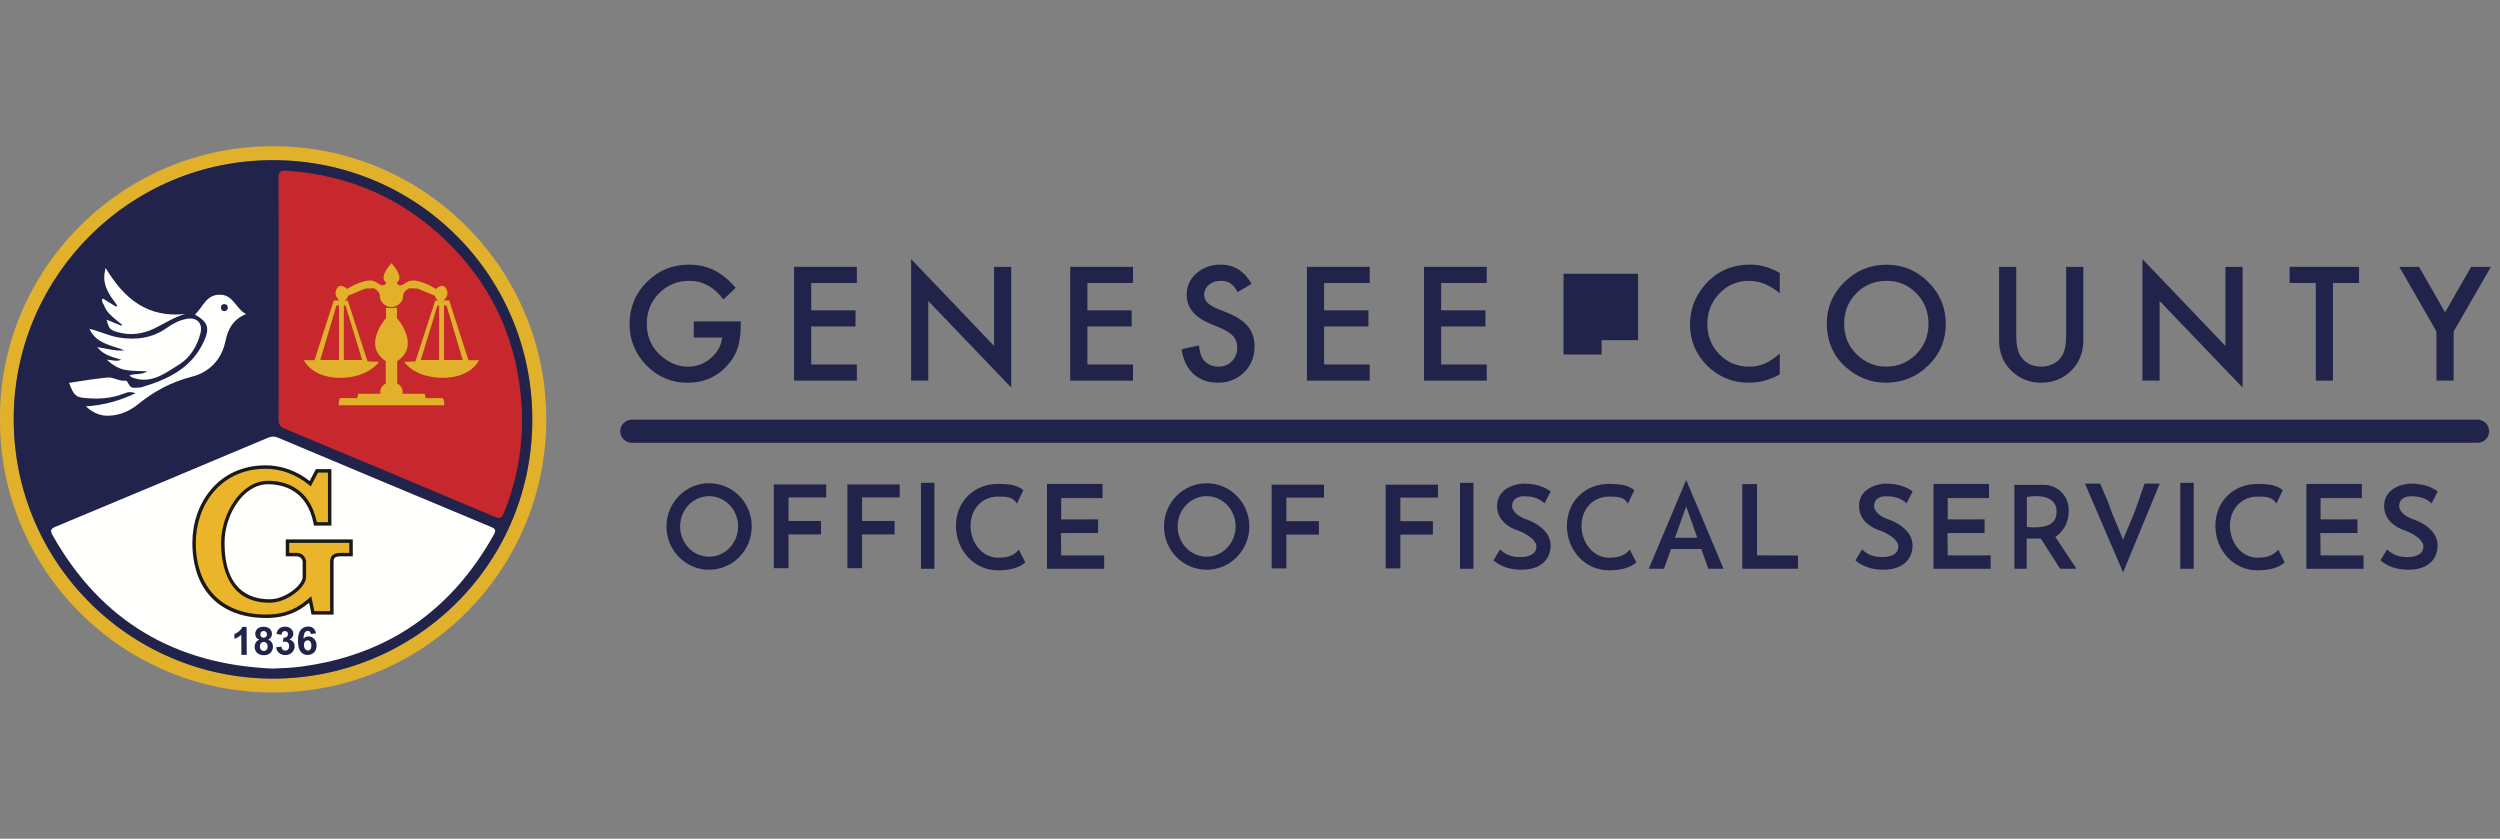 <svg width="155" height="52" viewBox="0 0 155 52" fill="none" xmlns="http://www.w3.org/2000/svg" xmlns:xlink="http://www.w3.org/1999/xlink" aria-labelledby="header-desktop-title header-desktop-desc">
    <rect x="0" y="0" width="155" height="52" fill="#808080" stroke="none"/>
    <title id="header-desktop-title">Genesee County Office of Fiscal Services</title>
    <desc id="header-desktop-desc">Genesee County Office of Fiscal Services logo</desc>
<path d="M56.488 23.599V16.064L61.633 21.447V16.544H62.697V24.029L57.553 18.66V23.599H56.488Z" fill="#21234A"/>
<path d="M45.928 19.925H43.012V20.926H44.772C44.723 21.423 44.49 21.849 44.073 22.206C43.655 22.559 43.185 22.735 42.661 22.735C42.045 22.735 41.474 22.499 40.947 22.027C40.384 21.519 40.102 20.871 40.102 20.085C40.102 19.324 40.355 18.69 40.86 18.184C41.366 17.67 41.992 17.412 42.739 17.412C43.57 17.412 44.275 17.797 44.854 18.568L45.612 17.842C45.17 17.336 44.721 16.971 44.265 16.745C43.786 16.52 43.272 16.407 42.72 16.407C41.694 16.407 40.822 16.765 40.106 17.481C39.391 18.194 39.033 19.062 39.033 20.085C39.033 21.088 39.385 21.947 40.088 22.662C40.792 23.375 41.637 23.731 42.624 23.731C43.635 23.731 44.469 23.363 45.124 22.626C45.413 22.297 45.618 21.943 45.74 21.566C45.865 21.158 45.928 20.689 45.928 20.159V19.925Z" fill="#21234A"/>
<path d="M50.296 17.545H53.125V16.544H49.231V23.599H53.125V22.598H50.296V20.241H53.042V19.24H50.296V17.545Z" fill="#21234A"/>
<path d="M67.418 17.545H70.246V16.544H66.353V23.599H70.246V22.598H67.418V20.241H70.164V19.24H67.418V17.545Z" fill="#21234A"/>
<path d="M77.599 17.595L76.735 18.107C76.573 17.827 76.42 17.644 76.273 17.559C76.121 17.461 75.924 17.412 75.684 17.412C75.388 17.412 75.143 17.496 74.948 17.664C74.753 17.828 74.656 18.035 74.656 18.285C74.656 18.629 74.912 18.906 75.423 19.117L76.127 19.405C76.7 19.636 77.118 19.919 77.384 20.252C77.649 20.586 77.781 20.995 77.781 21.479C77.781 22.128 77.565 22.664 77.132 23.087C76.697 23.514 76.156 23.727 75.51 23.727C74.898 23.727 74.392 23.546 73.993 23.183C73.6 22.821 73.355 22.311 73.257 21.653L74.336 21.415C74.385 21.83 74.47 22.116 74.592 22.274C74.811 22.578 75.131 22.731 75.552 22.731C75.883 22.731 76.159 22.62 76.378 22.397C76.598 22.175 76.707 21.893 76.707 21.552C76.707 21.415 76.688 21.289 76.65 21.175C76.612 21.061 76.553 20.956 76.472 20.86C76.391 20.764 76.287 20.674 76.159 20.59C76.031 20.507 75.879 20.426 75.702 20.35L75.021 20.067C74.056 19.659 73.573 19.062 73.573 18.276C73.573 17.746 73.775 17.303 74.18 16.946C74.586 16.587 75.09 16.407 75.693 16.407C76.506 16.407 77.141 16.803 77.599 17.595Z" fill="#21234A"/>
<path d="M82.095 17.545H84.923V16.544H81.03V23.599H84.923V22.598H82.095V20.241H84.841V19.24H82.095V17.545Z" fill="#21234A"/>
<path d="M92.179 17.545H89.351V19.24H92.097V20.241H89.351V22.598H92.179V23.599H88.286V16.544H92.179V17.545Z" fill="#21234A"/>
<path d="M110.346 18.184V16.924C109.754 16.579 109.142 16.407 108.509 16.407C107.348 16.407 106.403 16.838 105.671 17.7C105.077 18.404 104.78 19.205 104.78 20.104C104.78 21.106 105.135 21.962 105.845 22.672C106.558 23.375 107.419 23.727 108.427 23.727C109.097 23.727 109.736 23.555 110.346 23.21V21.927C110.172 22.073 110.007 22.198 109.85 22.301C109.693 22.405 109.541 22.487 109.395 22.548C109.133 22.67 108.815 22.731 108.44 22.731C107.715 22.731 107.103 22.477 106.604 21.968C106.104 21.459 105.854 20.835 105.854 20.094C105.854 19.345 106.104 18.712 106.604 18.194C107.1 17.673 107.71 17.412 108.436 17.412C109.094 17.412 109.73 17.67 110.346 18.184Z" fill="#21234A"/>
<path fill-rule="evenodd" clip-rule="evenodd" d="M113.264 20.039C113.264 19.047 113.629 18.194 114.357 17.481C115.082 16.768 115.953 16.412 116.97 16.412C117.976 16.412 118.838 16.771 119.556 17.49C120.278 18.209 120.639 19.073 120.639 20.081C120.639 21.095 120.277 21.956 119.552 22.662C118.824 23.372 117.945 23.727 116.915 23.727C116.005 23.727 115.187 23.412 114.462 22.781C113.664 22.084 113.264 21.17 113.264 20.039ZM114.338 20.054C114.338 20.834 114.6 21.474 115.124 21.977C115.645 22.48 116.247 22.731 116.929 22.731C117.67 22.731 118.294 22.475 118.803 21.963C119.311 21.446 119.566 20.815 119.566 20.072C119.566 19.319 119.314 18.689 118.812 18.18C118.312 17.668 117.694 17.412 116.957 17.412C116.223 17.412 115.603 17.668 115.097 18.18C114.591 18.685 114.338 19.31 114.338 20.054Z" fill="#21234A"/>
<path d="M125.008 20.794V16.544H123.943V21.086C123.943 21.83 124.175 22.442 124.638 22.923C125.156 23.459 125.794 23.727 126.553 23.727C127.311 23.727 127.951 23.459 128.471 22.923C128.935 22.442 129.166 21.83 129.166 21.086V16.544H128.102V20.794C128.102 21.409 128.002 21.852 127.804 22.123C127.509 22.529 127.092 22.731 126.553 22.731C126.016 22.731 125.6 22.529 125.306 22.123C125.107 21.843 125.008 21.4 125.008 20.794Z" fill="#21234A"/>
<path d="M132.831 23.599V16.064L137.976 21.447V16.544H139.041V24.029L133.896 18.66V23.599H132.831Z" fill="#21234A"/>
<path d="M144.643 23.599V17.545H146.261V16.544H141.957V17.545H143.579V23.599H144.643Z" fill="#21234A"/>
<path d="M151.06 20.551L148.758 16.544H149.982L151.595 19.363L153.212 16.544H154.437L152.125 20.551V23.599H151.06V20.551Z" fill="#21234A"/>
<path fill-rule="evenodd" clip-rule="evenodd" d="M41.32 32.642C41.32 31.161 42.504 29.961 43.965 29.961C45.426 29.961 46.61 31.161 46.61 32.642C46.61 34.123 45.426 35.323 43.965 35.323C42.504 35.323 41.32 34.123 41.32 32.642ZM42.168 32.638C42.168 33.676 42.972 34.516 43.964 34.516C44.956 34.516 45.761 33.676 45.761 32.638C45.761 31.602 44.956 30.761 43.964 30.761C42.972 30.761 42.168 31.602 42.168 32.638Z" fill="#21234A"/>
<path fill-rule="evenodd" clip-rule="evenodd" d="M74.812 29.961C73.351 29.961 72.167 31.161 72.167 32.642C72.167 34.123 73.351 35.323 74.812 35.323C76.273 35.323 77.458 34.123 77.458 32.642C77.458 31.161 76.273 29.961 74.812 29.961ZM74.811 34.516C73.819 34.516 73.015 33.676 73.015 32.638C73.015 31.602 73.819 30.761 74.811 30.761C75.804 30.761 76.608 31.602 76.608 32.638C76.608 33.676 75.804 34.516 74.811 34.516Z" fill="#21234A"/>
<path d="M51.222 30.035H47.977V35.228H48.888V33.133H50.904V32.3H48.888V30.838H51.222V30.035Z" fill="#21234A"/>
<path d="M57.1 35.265H57.933V29.935H57.1V35.265Z" fill="#21234A"/>
<path d="M91.353 35.265H90.52V29.935H91.353V35.265Z" fill="#21234A"/>
<path d="M135.177 35.265H136.01V29.935H135.177V35.265Z" fill="#21234A"/>
<path d="M55.782 30.035H52.537V35.228H53.448V33.133H55.464V32.3H53.448V30.838H55.782V30.035Z" fill="#21234A"/>
<path d="M85.912 30.049H89.157V30.851H86.823V32.313H88.839V33.146H86.823V35.242H85.912V30.049Z" fill="#21234A"/>
<path d="M82.088 30.049H78.843V35.242H79.754V33.146H81.77V32.313H79.754V30.851H82.088V30.049Z" fill="#21234A"/>
<path d="M64.915 30.004H68.355V30.882H65.795L65.794 32.203L68.083 32.2L68.082 33.047L65.778 33.049L65.795 34.434H68.458V35.264H64.915V30.004Z" fill="#21234A"/>
<path d="M123.317 30.004H119.878V35.264H123.421V34.434H120.758L120.742 33.049L123.045 33.047L123.046 32.2L120.757 32.203L120.758 30.882H123.317V30.004Z" fill="#21234A"/>
<path d="M142.996 30.004H146.436V30.882H143.876L143.875 32.203L146.164 32.2L146.163 33.047L143.86 33.049L143.876 34.434H146.539V35.264H142.996V30.004Z" fill="#21234A"/>
<path d="M108.933 30.011L108.02 30.022V35.261H111.477V34.443L108.933 34.431V30.011Z" fill="#21234A"/>
<path fill-rule="evenodd" clip-rule="evenodd" d="M104.542 29.764L102.224 35.261H103.167L103.602 34.039H105.483L105.917 35.261H106.86L104.542 29.764ZM103.851 33.338L104.542 31.395L105.233 33.338H103.851Z" fill="#21234A"/>
<path d="M60.173 32.6C60.173 33.655 60.91 34.576 61.866 34.576C62.446 34.576 62.83 34.471 63.168 34.079L63.568 34.869C63.564 34.872 63.561 34.876 63.557 34.88C63.554 34.883 63.552 34.885 63.549 34.888L63.548 34.889L63.545 34.892C63.163 35.205 62.629 35.359 61.866 35.359C60.421 35.359 59.269 34.143 59.269 32.6C59.269 31.058 60.421 30.004 61.866 30.004C62.652 30.004 63.107 30.096 63.444 30.393L63.053 31.224C62.812 30.813 62.444 30.787 61.866 30.787C60.91 30.787 60.173 31.546 60.173 32.6Z" fill="#21234A"/>
<path d="M99.746 34.576C98.79 34.576 98.053 33.655 98.053 32.6C98.053 31.546 98.79 30.787 99.746 30.787C100.324 30.787 100.692 30.813 100.933 31.224L101.324 30.393C100.987 30.096 100.532 30.004 99.746 30.004C98.301 30.004 97.149 31.058 97.149 32.6C97.149 34.143 98.301 35.359 99.746 35.359C100.509 35.359 101.042 35.205 101.424 34.892C101.427 34.89 101.429 34.887 101.432 34.885L101.436 34.88C101.44 34.877 101.444 34.873 101.448 34.869L101.048 34.079C100.71 34.471 100.325 34.576 99.746 34.576Z" fill="#21234A"/>
<path d="M138.257 32.6C138.257 33.655 138.994 34.576 139.95 34.576C140.53 34.576 140.914 34.471 141.252 34.079L141.652 34.869C141.644 34.876 141.637 34.885 141.629 34.892C141.247 35.205 140.713 35.359 139.95 35.359C138.505 35.359 137.354 34.143 137.354 32.6C137.354 31.058 138.505 30.004 139.95 30.004C140.737 30.004 141.191 30.096 141.528 30.393L141.138 31.224C140.897 30.813 140.528 30.787 139.95 30.787C138.994 30.787 138.257 31.546 138.257 32.6Z" fill="#21234A"/>
<path d="M94.609 32.193C93.703 31.857 93.754 31.378 93.754 31.378C93.754 30.787 94.373 30.775 94.373 30.775C94.383 30.775 94.392 30.773 94.402 30.771C94.413 30.77 94.423 30.768 94.434 30.768C95.014 30.768 95.381 30.864 95.766 31.208L96.137 30.475C96.134 30.472 96.131 30.469 96.128 30.465C96.123 30.461 96.119 30.456 96.114 30.452C95.708 30.158 95.197 29.985 94.434 29.985C94.429 29.985 94.424 29.985 94.418 29.986C94.413 29.986 94.407 29.986 94.401 29.987C94.392 29.987 94.383 29.988 94.373 29.988C94.373 29.988 92.866 30.069 92.82 31.319C92.774 32.552 94.157 32.904 94.157 32.904C94.157 32.904 95.255 33.319 95.255 33.883C95.255 34.545 94.373 34.532 94.373 34.532C94.363 34.533 94.354 34.534 94.344 34.536C94.333 34.538 94.323 34.54 94.311 34.54C93.732 34.54 93.381 34.417 93.001 34.062L92.597 34.745L92.6 34.748L92.603 34.75L92.607 34.755C92.611 34.759 92.615 34.764 92.62 34.767C93.002 35.081 93.549 35.322 94.311 35.322C94.322 35.322 94.333 35.321 94.343 35.321C94.353 35.32 94.363 35.319 94.373 35.319C95.441 35.319 96.137 34.749 96.137 33.812C96.137 32.654 94.609 32.193 94.609 32.193Z" fill="#21234A"/>
<path d="M116.195 31.378C116.195 31.378 116.144 31.857 117.051 32.193C117.051 32.193 118.578 32.654 118.578 33.812C118.578 34.749 117.882 35.319 116.815 35.319C116.794 35.32 116.773 35.322 116.753 35.322C115.99 35.322 115.444 35.081 115.061 34.767C115.053 34.761 115.046 34.752 115.038 34.745L115.442 34.062C115.822 34.417 116.173 34.54 116.753 34.54C116.764 34.54 116.775 34.538 116.786 34.536C116.795 34.534 116.805 34.533 116.815 34.532C116.815 34.532 117.697 34.545 117.697 33.883C117.697 33.319 116.598 32.904 116.598 32.904C116.598 32.904 115.216 32.552 115.262 31.319C115.308 30.069 116.815 29.988 116.815 29.988C116.824 29.988 116.833 29.987 116.843 29.987C116.854 29.986 116.865 29.985 116.876 29.985C117.638 29.985 118.149 30.158 118.555 30.452C118.56 30.456 118.565 30.461 118.569 30.465C118.572 30.469 118.575 30.472 118.578 30.475L118.207 31.208C117.822 30.864 117.456 30.768 116.876 30.768C116.865 30.768 116.854 30.77 116.843 30.771C116.834 30.773 116.824 30.775 116.815 30.775C116.815 30.775 116.195 30.787 116.195 31.378Z" fill="#21234A"/>
<path d="M149.605 32.193C148.699 31.857 148.75 31.378 148.75 31.378C148.75 30.787 149.369 30.775 149.369 30.775C149.379 30.775 149.388 30.773 149.398 30.771C149.409 30.77 149.42 30.768 149.431 30.768C150.01 30.768 150.377 30.864 150.762 31.208L151.133 30.475C151.129 30.472 151.126 30.468 151.123 30.465C151.119 30.46 151.115 30.456 151.11 30.452C150.704 30.158 150.193 29.985 149.431 29.985C149.42 29.985 149.408 29.986 149.397 29.987L149.384 29.988L149.376 29.988L149.369 29.988C149.369 29.988 147.862 30.069 147.816 31.319C147.77 32.552 149.153 32.904 149.153 32.904C149.153 32.904 150.251 33.319 150.251 33.883C150.251 34.545 149.369 34.532 149.369 34.532C149.366 34.532 149.362 34.533 149.359 34.533C149.353 34.534 149.347 34.535 149.34 34.536C149.335 34.537 149.329 34.538 149.324 34.538C149.318 34.539 149.313 34.54 149.307 34.54C148.727 34.54 148.377 34.417 147.997 34.062L147.593 34.745L147.596 34.747L147.598 34.75L147.603 34.754C147.607 34.759 147.611 34.764 147.616 34.767C147.999 35.081 148.545 35.322 149.307 35.322C149.319 35.322 149.33 35.321 149.342 35.32C149.351 35.32 149.36 35.319 149.369 35.319C150.436 35.319 151.133 34.749 151.133 33.812C151.133 32.654 149.605 32.193 149.605 32.193Z" fill="#21234A"/>
<path fill-rule="evenodd" clip-rule="evenodd" d="M128.255 31.525C128.331 32.778 127.432 33.289 127.432 33.289L128.74 35.261H127.724L126.529 33.387H125.656V35.261H124.893V30.061H126.724C127.543 30.061 128.218 30.706 128.255 31.525ZM127.509 31.733C127.509 30.439 125.688 30.811 125.688 30.811L125.664 30.818L125.664 32.672C125.664 32.672 126.282 32.75 126.774 32.63H126.786C126.795 32.628 126.803 32.624 126.812 32.621C127.212 32.515 127.509 32.27 127.509 31.733Z" fill="#21234A"/>
<path d="M130.691 31.109L130.211 29.985H129.268L131.632 35.486L133.904 29.985H132.961L132.572 31.109L132.322 31.802L131.632 33.456L130.94 31.802L130.691 31.109Z" fill="#21234A"/>
<path d="M39.172 27.452H153.61C154.006 27.452 154.327 27.132 154.327 26.736C154.327 26.34 154.006 26.02 153.61 26.02H39.172C38.776 26.02 38.455 26.34 38.455 26.736C38.455 27.132 38.776 27.452 39.172 27.452Z" fill="#21234A"/>
<path d="M96.938 21.979V16.972H101.561V21.09H99.3V21.979H96.938Z" fill="#21234A"/>
<path fill-rule="evenodd" clip-rule="evenodd" d="M16.915 42.076C25.633 42.066 32.879 35.164 33.002 26.246C33.126 17.196 25.93 9.942 16.943 9.93C8.042 9.919 1.026 17.067 0.853 25.646C0.671 34.704 7.936 42.055 16.915 42.076ZM0 25.989C-0.067 16.809 7.511 8.925 17.2 9.067C26.418 9.203 33.932 16.751 33.869 26.113C33.806 35.48 26.133 43.107 16.606 42.932C7.223 42.759 -0.061 35.04 0 25.989Z" fill="#E2B12C"/>
<path fill-rule="evenodd" clip-rule="evenodd" d="M14.127 19.047C14.133 19.195 14.055 19.28 13.922 19.289C13.78 19.3 13.707 19.206 13.699 19.069C13.692 18.946 13.769 18.869 13.875 18.857C14.004 18.842 14.102 18.909 14.127 19.047Z" fill="#28284F"/>
<path fill-rule="evenodd" clip-rule="evenodd" d="M17.276 18.452C17.276 20.951 17.28 23.45 17.271 25.949C17.27 26.256 17.321 26.443 17.648 26.579C21.994 28.387 26.334 30.209 30.671 32.041C30.99 32.176 31.113 32.12 31.241 31.807C32.215 29.412 32.545 26.916 32.273 24.365C31.876 20.645 30.308 17.466 27.599 14.87C24.849 12.234 21.553 10.84 17.76 10.583C17.371 10.557 17.264 10.663 17.267 11.059C17.285 13.524 17.276 15.988 17.276 18.452Z" fill="#C7282E"/>
<path d="M0.853 25.646C0.671 34.704 7.936 42.055 16.915 42.076C25.633 42.067 32.879 35.164 33.002 26.246C33.126 17.196 25.929 9.942 16.943 9.931C8.041 9.919 1.026 17.067 0.853 25.646Z" fill="#21234A"/>
<path fill-rule="evenodd" clip-rule="evenodd" d="M14.127 19.046C14.102 18.908 14.004 18.842 13.875 18.857C13.769 18.869 13.691 18.946 13.698 19.069C13.707 19.206 13.78 19.299 13.922 19.289C14.055 19.28 14.133 19.194 14.127 19.046ZM12.089 19.505C12.587 19.037 12.772 18.272 13.627 18.271C14.476 18.27 14.606 19.131 15.254 19.472C14.464 19.797 14.137 20.381 13.981 21.137C13.744 22.29 12.995 23.074 11.881 23.359C10.623 23.681 9.541 24.263 8.547 25.073C8.03 25.493 7.423 25.75 6.737 25.774C6.208 25.793 5.772 25.6 5.326 25.197C6.44 25.12 7.417 24.849 8.405 24.379C8.129 24.277 7.941 24.299 7.74 24.381C6.884 24.727 5.993 24.766 5.086 24.655C4.545 24.589 4.458 24.141 4.279 23.737C5.096 23.62 5.88 23.478 6.67 23.407C7.039 23.374 7.387 23.651 7.78 23.601C7.81 23.597 7.859 23.616 7.872 23.639C8.115 24.063 8.12 24.067 8.591 24.03C8.642 24.026 8.697 24.031 8.746 24.017C10.367 23.539 11.839 22.862 12.619 21.215C13.023 20.362 12.92 19.98 12.089 19.505Z" fill="#FFFFFE"/>
<path fill-rule="evenodd" clip-rule="evenodd" d="M5.527 20.385C6.144 20.512 6.707 20.816 7.335 20.921C8.425 21.102 9.436 20.974 10.356 20.321C10.725 20.059 11.127 19.847 11.578 19.768C12.221 19.655 12.59 20.047 12.424 20.679C12.22 21.459 11.786 22.174 11.138 22.578C10.258 23.128 9.35 23.868 8.16 23.387C8.119 23.371 8.088 23.33 8.023 23.277C8.385 23.137 8.773 23.263 9.127 23.022C8.648 22.996 8.209 23.013 7.786 22.938C7.362 22.862 6.984 22.641 6.627 22.303C6.944 22.312 7.207 22.441 7.517 22.304C6.972 22.135 6.429 22.024 6.028 21.524C6.625 21.609 7.153 21.781 7.716 21.721C6.907 21.4 5.957 21.315 5.539 20.377L5.527 20.385Z" fill="#FFFFFE"/>
<path d="M7.189 18.989L7.277 18.993L7.234 18.89C6.803 18.321 6.383 17.747 6.478 16.971C6.484 16.919 6.495 16.867 6.513 16.786C6.522 16.74 6.534 16.684 6.549 16.612C7.694 18.537 9.177 19.728 11.495 19.463L11.493 19.463L11.494 19.463C11.002 19.599 10.571 19.832 10.145 20.064C9.955 20.167 9.766 20.269 9.573 20.363C8.846 20.713 8.092 20.818 7.304 20.596C6.821 20.46 6.759 20.395 6.609 19.822L6.61 19.823L6.609 19.822L6.684 19.852C6.915 19.945 7.139 20.036 7.363 20.127C7.437 20.168 7.511 20.207 7.591 20.137L7.439 20.035C7.367 19.971 7.292 19.909 7.217 19.848C6.913 19.596 6.608 19.345 6.461 18.953C6.459 18.949 6.457 18.944 6.456 18.939C6.441 18.904 6.421 18.87 6.402 18.837C6.343 18.736 6.286 18.637 6.368 18.508C6.368 18.507 6.368 18.507 6.368 18.507L6.369 18.507L6.37 18.506C6.5 18.587 6.631 18.666 6.761 18.746C6.892 18.826 7.023 18.907 7.153 18.987L7.189 18.989Z" fill="#FFFFFE"/>
<path fill-rule="evenodd" clip-rule="evenodd" d="M17.277 18.452C17.277 15.988 17.286 13.523 17.267 11.059C17.264 10.663 17.372 10.557 17.761 10.583C21.554 10.84 24.85 12.234 27.6 14.87C30.308 17.465 31.877 20.644 32.273 24.365C32.546 26.916 32.216 29.411 31.241 31.806C31.114 32.12 30.99 32.176 30.671 32.041C26.335 30.209 21.995 28.387 17.649 26.579C17.322 26.443 17.27 26.256 17.272 25.949C17.28 23.45 17.277 20.95 17.277 18.452Z" fill="#C7282E"/>
<path fill-rule="evenodd" clip-rule="evenodd" d="M23.936 17.509C23.444 17.198 24.272 16.317 24.272 16.317C24.272 16.317 25.101 17.198 24.608 17.509C24.608 17.509 24.655 17.924 25.204 17.509C25.753 17.093 27.029 17.917 27.029 17.917C27.029 17.917 27.454 17.474 27.675 17.917C27.897 18.36 27.489 18.625 27.489 18.625H27.848L29.044 22.332H29.701C29.701 22.332 29.223 23.424 27.46 23.424C25.696 23.424 25.053 22.437 25.053 22.437L25.756 22.407L26.987 18.631H27.183C27.183 18.631 26.95 18.508 26.987 18.346L25.895 17.893L25.361 17.873C25.361 17.873 24.998 18.054 24.988 18.336C24.983 18.489 24.962 18.633 24.852 18.736C24.733 18.9 24.547 19.012 24.333 19.031V19.032C24.279 19.037 24.205 19.031 24.205 19.031C23.984 19.012 23.792 18.892 23.674 18.718C23.609 18.648 23.58 18.561 23.567 18.467C23.556 18.418 23.55 18.367 23.55 18.316C23.55 18.307 23.551 18.298 23.551 18.289C23.505 18.034 23.183 17.873 23.183 17.873L22.649 17.893L21.557 18.346C21.594 18.508 21.361 18.631 21.361 18.631H21.557L22.788 22.407L23.491 22.437C23.491 22.437 22.848 23.424 21.085 23.424C19.321 23.424 18.842 22.332 18.842 22.332H19.5L20.696 18.625H21.055C21.055 18.625 20.647 18.36 20.869 17.917C21.09 17.474 21.515 17.917 21.515 17.917C21.515 17.917 22.791 17.093 23.34 17.509C23.89 17.924 23.936 17.509 23.936 17.509ZM26.091 22.321L27.123 18.938H27.227V22.321H26.091ZM27.527 22.321V18.938H27.684L28.69 22.321H27.527ZM21.422 18.938L22.454 22.321H21.318V18.938H21.422ZM21.017 18.938V22.321H19.855L20.861 18.938H21.017Z" fill="#E2B12C"/>
<path d="M24.211 19.092L23.929 19.082L23.939 19.717C23.939 19.717 22.423 21.401 23.918 22.391V23.78C23.918 23.78 23.476 23.991 23.602 24.412H22.213L22.149 24.685H21.139C21.139 24.685 21.002 24.613 21.002 25.125H27.542C27.542 24.613 27.405 24.685 27.405 24.685H26.394L26.331 24.412H24.942C25.068 23.991 24.626 23.78 24.626 23.78V22.391C26.121 21.401 24.605 19.717 24.605 19.717L24.615 19.082L24.333 19.092H24.211Z" fill="#E2B12C"/>
<path fill-rule="evenodd" clip-rule="evenodd" d="M16.898 41.452C17.503 41.43 18.09 41.407 18.677 41.329C24.04 40.616 27.99 37.849 30.619 33.146C30.767 32.88 30.721 32.785 30.448 32.671C26.043 30.835 21.642 28.991 17.243 27.139C17.014 27.043 16.831 27.047 16.607 27.143C12.225 28.986 7.842 30.826 3.452 32.653C3.112 32.794 3.111 32.92 3.274 33.208C6.274 38.517 10.856 41.193 16.898 41.452Z" fill="#FFFFFE"/>
<path fill-rule="evenodd" clip-rule="evenodd" d="M17.824 34.386V33.552H21.765V34.386H21.109C20.774 34.386 20.573 34.485 20.573 34.834V37.997H19.403L19.232 37.167C18.575 37.752 17.803 38.208 16.504 38.208C13.506 38.208 12.034 36.279 12.034 33.651C12.034 31.21 13.654 28.957 16.477 28.957C17.495 28.957 18.459 29.343 19.235 29.991L19.649 29.194H20.439V32.481H19.556C19.181 30.513 17.869 29.916 16.612 29.916C15.014 29.916 13.814 31.871 13.814 33.651C13.814 35.456 14.457 37.262 16.719 37.262C17.776 37.262 18.869 36.324 18.869 35.78V34.847C18.869 34.597 18.668 34.386 18.401 34.386H17.824Z" fill="#EAB52A"/>
<path fill-rule="evenodd" clip-rule="evenodd" d="M16.477 29.065C13.631 29.065 12.142 31.372 12.142 33.651C12.142 36.437 13.773 38.101 16.504 38.101C17.842 38.101 18.597 37.588 19.16 37.086L19.299 36.962L19.49 37.889H20.466V34.834C20.466 34.278 20.95 34.278 21.109 34.278H21.657V33.659H17.932V34.278H18.401C18.718 34.278 18.977 34.533 18.977 34.846V35.78C18.977 36.423 17.788 37.37 16.719 37.37C14.098 37.37 13.707 35.04 13.707 33.651C13.707 31.837 14.949 29.808 16.612 29.808C17.55 29.808 19.18 30.144 19.644 32.373H20.332V29.302H19.715L19.268 30.159L19.166 30.073C18.386 29.423 17.431 29.065 16.477 29.065ZM16.504 38.316C13.637 38.316 11.927 36.572 11.927 33.651C11.927 31.265 13.489 28.85 16.477 28.85C17.44 28.85 18.402 29.195 19.2 29.824L19.584 29.086H20.547V32.589H19.467L19.45 32.501C19.04 30.345 17.496 30.023 16.612 30.023C15.072 30.023 13.922 31.939 13.922 33.651C13.922 36.547 15.443 37.154 16.719 37.154C17.712 37.154 18.762 36.261 18.762 35.78V34.846C18.762 34.649 18.603 34.494 18.401 34.494H17.717V33.444H21.872V34.494H21.109C20.789 34.494 20.681 34.58 20.681 34.834V38.105H19.315L19.163 37.369C18.585 37.855 17.806 38.316 16.504 38.316Z" fill="#1B1A18"/>
<path fill-rule="evenodd" clip-rule="evenodd" d="M18.845 39.997C18.846 40.105 18.871 40.188 18.921 40.246C18.971 40.304 19.027 40.333 19.091 40.333C19.152 40.333 19.203 40.309 19.244 40.261C19.285 40.212 19.305 40.134 19.304 40.025C19.303 39.912 19.281 39.83 19.236 39.777C19.192 39.726 19.137 39.7 19.071 39.7C19.007 39.7 18.954 39.726 18.91 39.776C18.866 39.826 18.845 39.9 18.845 39.997ZM19.592 39.271L19.271 39.308C19.263 39.242 19.242 39.194 19.209 39.162C19.176 39.131 19.133 39.116 19.081 39.116C19.011 39.116 18.952 39.148 18.904 39.211C18.856 39.274 18.826 39.405 18.815 39.604C18.896 39.506 18.999 39.457 19.121 39.456C19.26 39.455 19.378 39.507 19.478 39.612C19.577 39.717 19.627 39.852 19.628 40.019C19.629 40.195 19.578 40.338 19.475 40.445C19.371 40.553 19.238 40.607 19.076 40.608C18.902 40.609 18.758 40.542 18.645 40.407C18.532 40.272 18.474 40.05 18.473 39.741C18.471 39.425 18.528 39.196 18.644 39.056C18.761 38.916 18.912 38.845 19.099 38.844C19.23 38.843 19.339 38.879 19.425 38.952C19.512 39.025 19.567 39.131 19.592 39.271Z" fill="#21234A"/>
<path fill-rule="evenodd" clip-rule="evenodd" d="M15.299 40.599L14.968 40.601L14.961 39.354C14.84 39.468 14.698 39.552 14.534 39.607L14.533 39.306C14.619 39.278 14.713 39.224 14.813 39.144C14.914 39.065 14.983 38.972 15.02 38.867L15.289 38.865L15.299 40.599Z" fill="#21234A"/>
<path fill-rule="evenodd" clip-rule="evenodd" d="M16.139 39.329C16.139 39.395 16.158 39.447 16.196 39.483C16.233 39.52 16.283 39.539 16.345 39.538C16.408 39.538 16.458 39.519 16.495 39.481C16.533 39.444 16.552 39.392 16.551 39.325C16.551 39.264 16.532 39.214 16.494 39.178C16.457 39.14 16.408 39.122 16.346 39.122C16.283 39.123 16.232 39.142 16.195 39.179C16.157 39.217 16.139 39.267 16.139 39.329ZM16.112 40.069C16.113 40.161 16.137 40.231 16.184 40.283C16.23 40.333 16.289 40.358 16.359 40.358C16.427 40.357 16.484 40.333 16.528 40.283C16.573 40.234 16.595 40.163 16.594 40.07C16.594 39.989 16.57 39.925 16.525 39.876C16.479 39.827 16.421 39.803 16.351 39.803C16.27 39.803 16.21 39.832 16.171 39.888C16.131 39.944 16.112 40.004 16.112 40.069ZM16.072 39.663C15.987 39.627 15.924 39.578 15.885 39.515C15.845 39.452 15.825 39.383 15.825 39.307C15.825 39.179 15.869 39.072 15.958 38.987C16.048 38.903 16.175 38.86 16.341 38.859C16.505 38.858 16.633 38.9 16.724 38.983C16.815 39.066 16.861 39.173 16.862 39.302C16.863 39.382 16.842 39.453 16.801 39.516C16.76 39.578 16.701 39.627 16.626 39.66C16.722 39.698 16.795 39.754 16.846 39.827C16.896 39.901 16.921 39.986 16.922 40.083C16.922 40.242 16.872 40.372 16.771 40.472C16.67 40.572 16.535 40.623 16.366 40.624C16.209 40.626 16.078 40.584 15.973 40.503C15.849 40.406 15.787 40.273 15.786 40.103C15.786 40.009 15.808 39.924 15.854 39.845C15.9 39.767 15.973 39.706 16.072 39.663Z" fill="#21234A"/>
<path fill-rule="evenodd" clip-rule="evenodd" d="M17.121 40.131L17.442 40.09C17.452 40.172 17.48 40.234 17.525 40.277C17.57 40.32 17.624 40.341 17.688 40.341C17.756 40.34 17.814 40.314 17.86 40.263C17.906 40.21 17.93 40.14 17.929 40.052C17.928 39.969 17.905 39.903 17.861 39.855C17.816 39.806 17.761 39.782 17.696 39.783C17.654 39.783 17.603 39.791 17.545 39.808L17.58 39.538C17.669 39.539 17.738 39.52 17.784 39.479C17.831 39.437 17.855 39.382 17.854 39.314C17.854 39.256 17.836 39.21 17.801 39.175C17.767 39.141 17.721 39.124 17.663 39.124C17.607 39.125 17.559 39.144 17.519 39.184C17.479 39.223 17.455 39.281 17.447 39.356L17.142 39.306C17.162 39.201 17.194 39.118 17.236 39.055C17.278 38.992 17.338 38.943 17.414 38.907C17.491 38.871 17.576 38.852 17.672 38.852C17.834 38.851 17.965 38.902 18.064 39.005C18.145 39.089 18.186 39.185 18.186 39.292C18.187 39.444 18.105 39.565 17.94 39.656C18.039 39.677 18.118 39.724 18.178 39.797C18.238 39.871 18.268 39.96 18.268 40.064C18.269 40.216 18.215 40.346 18.104 40.453C17.994 40.56 17.857 40.615 17.692 40.615C17.535 40.616 17.406 40.572 17.302 40.482C17.199 40.393 17.139 40.276 17.121 40.131Z" fill="#21234A"/>
</svg>
